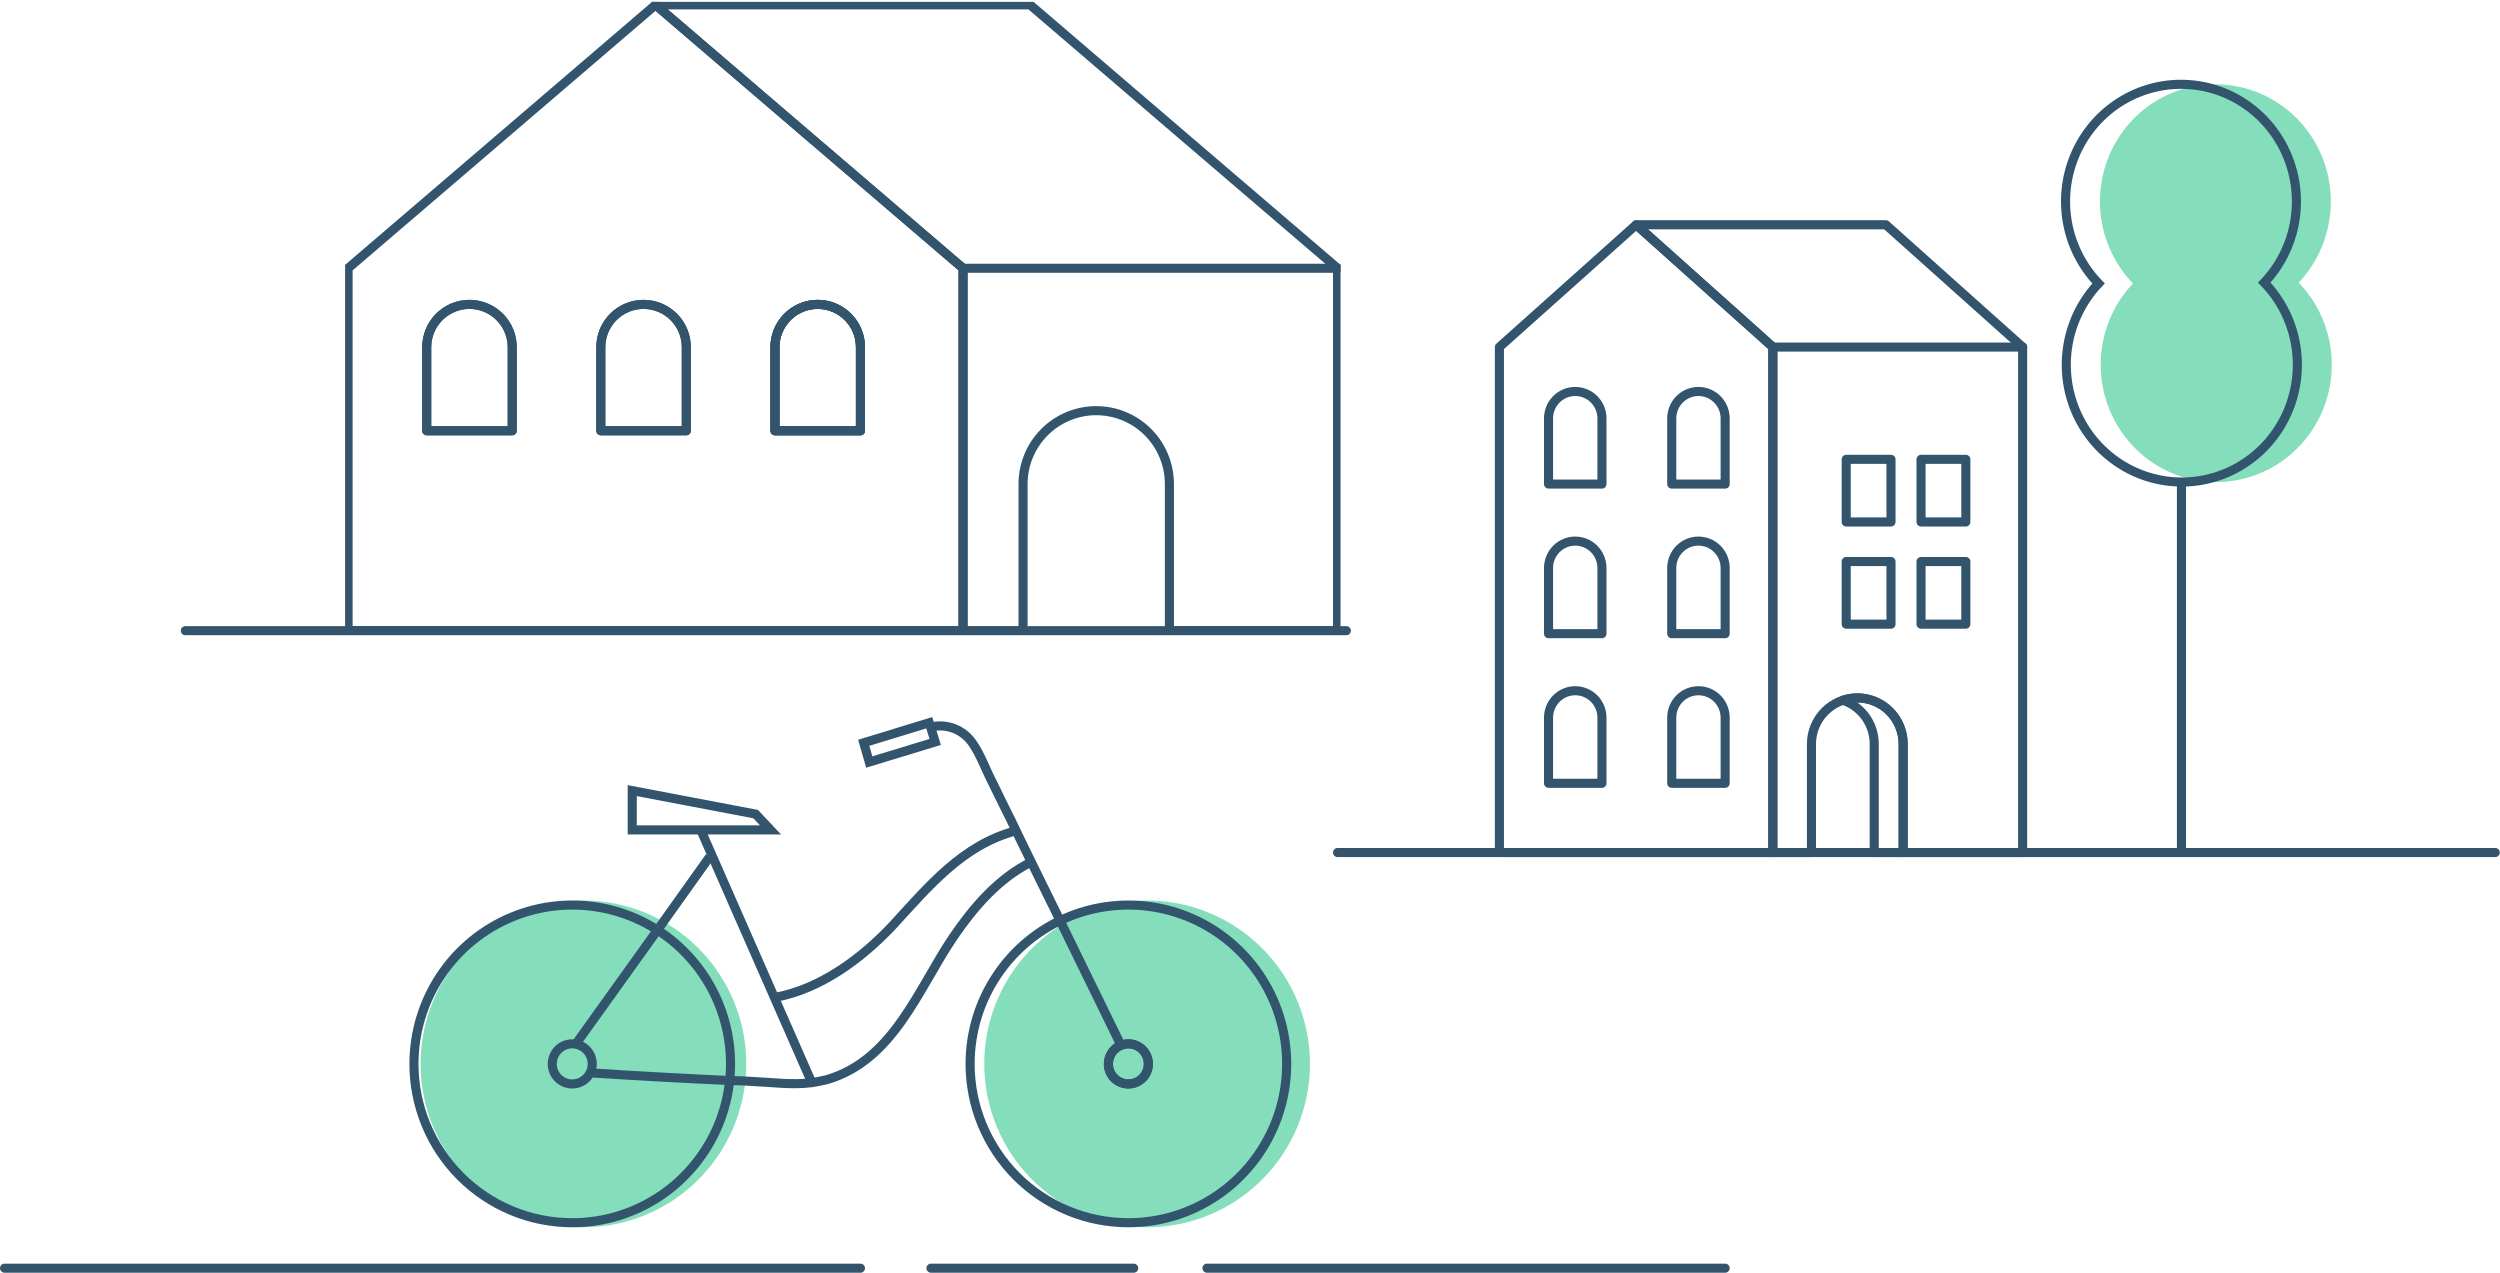 <svg width="550" height="280" viewBox="0 0 550 280" fill="none" xmlns="http://www.w3.org/2000/svg">
<path d="M390.04 76.353V187.558H329.867V76.353L344.91 62.905L359.953 49.449L374.996 62.905L387.425 74.017L390.04 76.353Z" stroke="#33546D" stroke-width="2" stroke-linecap="round" stroke-linejoin="round"/>
<path d="M373.659 86.124C375.217 86.124 376.711 86.747 377.813 87.857C378.915 88.967 379.534 90.472 379.534 92.041V106.493H367.783V92.041C367.783 90.472 368.402 88.967 369.504 87.857C370.606 86.747 372.1 86.124 373.659 86.124V86.124Z" stroke="#33546D" stroke-width="2" stroke-linecap="round" stroke-linejoin="round"/>
<path d="M346.553 86.124C348.111 86.124 349.606 86.747 350.708 87.857C351.809 88.967 352.428 90.472 352.428 92.041V106.493H340.678V92.041C340.678 90.472 341.297 88.967 342.399 87.857C343.5 86.747 344.995 86.124 346.553 86.124V86.124Z" stroke="#33546D" stroke-width="2" stroke-linecap="round" stroke-linejoin="round"/>
<path d="M373.659 119.041C374.43 119.041 375.194 119.194 375.907 119.491C376.62 119.789 377.267 120.225 377.813 120.774C378.359 121.324 378.791 121.976 379.087 122.694C379.382 123.412 379.534 124.181 379.534 124.958V139.41H367.783V124.958C367.783 124.181 367.935 123.412 368.23 122.694C368.526 121.976 368.958 121.324 369.504 120.774C370.05 120.225 370.697 119.789 371.41 119.491C372.123 119.194 372.887 119.041 373.659 119.041V119.041Z" stroke="#33546D" stroke-width="2" stroke-linecap="round" stroke-linejoin="round"/>
<path d="M346.553 119.041C347.325 119.041 348.089 119.194 348.801 119.491C349.514 119.789 350.162 120.225 350.708 120.774C351.253 121.324 351.686 121.976 351.981 122.694C352.276 123.412 352.428 124.181 352.428 124.958V139.41H340.678V124.958C340.678 124.181 340.83 123.412 341.125 122.694C341.42 121.976 341.853 121.324 342.399 120.774C342.944 120.225 343.592 119.789 344.305 119.491C345.018 119.194 345.782 119.041 346.553 119.041V119.041Z" stroke="#33546D" stroke-width="2" stroke-linecap="round" stroke-linejoin="round"/>
<path d="M373.659 151.959C375.217 151.959 376.711 152.582 377.813 153.692C378.915 154.802 379.534 156.307 379.534 157.876V172.328H367.783V157.876C367.783 156.307 368.402 154.802 369.504 153.692C370.606 152.582 372.1 151.959 373.659 151.959V151.959Z" stroke="#33546D" stroke-width="2" stroke-linecap="round" stroke-linejoin="round"/>
<path d="M346.553 151.959C348.111 151.959 349.606 152.582 350.708 153.692C351.809 154.802 352.428 156.307 352.428 157.876V172.328H340.678V157.876C340.678 156.307 341.297 154.802 342.399 153.692C343.5 152.582 344.995 151.959 346.553 151.959V151.959Z" stroke="#33546D" stroke-width="2" stroke-linecap="round" stroke-linejoin="round"/>
<path d="M418.707 163.689V187.558H412.329V163.689C412.333 161.558 411.67 159.479 410.433 157.75C409.197 156.02 407.45 154.727 405.441 154.055C406.957 153.546 408.571 153.407 410.15 153.649C411.729 153.892 413.228 154.509 414.524 155.45C415.82 156.391 416.875 157.629 417.602 159.062C418.329 160.494 418.708 162.08 418.707 163.689V163.689Z" stroke="#33546D" stroke-width="2" stroke-linecap="round" stroke-linejoin="round"/>
<path d="M429.939 62.905L414.896 49.449H359.953L374.996 62.905L387.425 74.017L390.007 76.353V187.558H398.521V163.689C398.521 160.997 399.583 158.416 401.473 156.513C403.363 154.61 405.926 153.541 408.598 153.541C411.27 153.541 413.834 154.61 415.723 156.513C417.613 158.416 418.675 160.997 418.675 163.689V187.558H444.982V76.353L429.939 62.905ZM416.02 137.315H406.167V123.538H416.02V137.315ZM416.02 114.835H406.167V101.057H416.02V114.835ZM432.482 137.315H422.629V123.538H432.482V137.315ZM432.482 114.835H422.629V101.057H432.482V114.835Z" stroke="#33546D" stroke-width="2" stroke-linecap="round" stroke-linejoin="round"/>
<path d="M390.039 76.353H444.982" stroke="#33546D" stroke-width="2" stroke-linecap="round" stroke-linejoin="round"/>
<path d="M124.667 238.472C125.538 238.472 126.388 238.213 127.112 237.728C127.835 237.242 128.399 236.553 128.732 235.746C129.065 234.939 129.152 234.052 128.983 233.195C128.813 232.339 128.394 231.552 127.779 230.935C127.163 230.317 126.379 229.897 125.526 229.726C124.672 229.556 123.788 229.644 122.984 229.978C122.18 230.312 121.493 230.878 121.009 231.604C120.526 232.33 120.268 233.183 120.268 234.057C120.266 234.637 120.379 235.211 120.6 235.748C120.821 236.284 121.145 236.771 121.554 237.181C121.962 237.591 122.448 237.917 122.982 238.138C123.517 238.359 124.089 238.473 124.667 238.472Z" fill="#84DDBB"/>
<path d="M246.496 239.291C247.366 239.291 248.216 239.032 248.94 238.547C249.663 238.062 250.227 237.372 250.56 236.565C250.893 235.759 250.981 234.871 250.811 234.015C250.641 233.158 250.222 232.372 249.607 231.754C248.991 231.137 248.207 230.716 247.354 230.546C246.5 230.375 245.616 230.463 244.812 230.797C244.008 231.131 243.321 231.697 242.837 232.423C242.354 233.149 242.096 234.003 242.096 234.876C242.094 235.456 242.207 236.031 242.428 236.567C242.649 237.103 242.973 237.59 243.382 238.001C243.79 238.411 244.276 238.736 244.81 238.957C245.345 239.179 245.917 239.292 246.496 239.291Z" fill="#84DDBB"/>
<path d="M128.349 269.001C135.237 269.001 141.97 266.951 147.697 263.111C153.423 259.272 157.887 253.814 160.523 247.429C163.158 241.044 163.848 234.018 162.504 227.239C161.161 220.461 157.844 214.234 152.974 209.347C148.104 204.46 141.898 201.132 135.143 199.784C128.388 198.435 121.386 199.127 115.023 201.772C108.66 204.417 103.221 208.896 99.394 214.643C95.568 220.389 93.525 227.145 93.525 234.056C93.524 238.646 94.424 243.19 96.174 247.43C97.923 251.671 100.488 255.523 103.722 258.768C106.956 262.014 110.796 264.587 115.021 266.343C119.247 268.099 123.776 269.002 128.349 269.001Z" fill="#84DDBB" stroke="#84DDBB" stroke-width="2"/>
<path d="M252.363 269.001C259.251 269.001 265.984 266.951 271.71 263.111C277.437 259.272 281.901 253.814 284.536 247.429C287.172 241.044 287.862 234.018 286.518 227.239C285.174 220.461 281.858 214.234 276.987 209.347C272.117 204.46 265.912 201.132 259.157 199.784C252.402 198.435 245.4 199.127 239.037 201.772C232.673 204.417 227.234 208.896 223.408 214.643C219.581 220.389 217.539 227.145 217.539 234.056C217.538 238.646 218.438 243.19 220.187 247.43C221.937 251.671 224.502 255.523 227.736 258.768C230.97 262.014 234.809 264.587 239.035 266.343C243.261 268.099 247.79 269.002 252.363 269.001Z" fill="#84DDBB" stroke="#84DDBB" stroke-width="2"/>
<path d="M166.242 179.103L169.518 182.579H139.094V173.937L166.242 179.103Z" stroke="#33546D" stroke-width="2"/>
<path d="M190.02 163.415L204.436 159L205.746 163.227L191.236 167.642L190.02 163.415Z" stroke="#33546D" stroke-width="2"/>
<path d="M125.894 238.471C126.764 238.471 127.615 238.212 128.338 237.727C129.062 237.241 129.626 236.552 129.959 235.745C130.292 234.938 130.379 234.051 130.209 233.194C130.039 232.338 129.62 231.551 129.005 230.934C128.39 230.316 127.606 229.896 126.752 229.725C125.899 229.555 125.014 229.643 124.21 229.977C123.406 230.311 122.719 230.877 122.236 231.603C121.752 232.329 121.494 233.182 121.494 234.056C121.493 234.636 121.606 235.21 121.827 235.747C122.047 236.283 122.371 236.77 122.78 237.18C123.189 237.59 123.674 237.916 124.209 238.137C124.743 238.358 125.316 238.472 125.894 238.471V238.471Z" stroke="#33546D" stroke-width="2"/>
<path d="M125.894 269C132.782 269 139.515 266.95 145.242 263.11C150.968 259.271 155.432 253.813 158.068 247.428C160.703 241.043 161.393 234.017 160.049 227.238C158.706 220.46 155.389 214.233 150.519 209.346C145.648 204.459 139.443 201.131 132.688 199.783C125.933 198.434 118.931 199.126 112.568 201.771C106.205 204.416 100.766 208.895 96.939 214.642C93.113 220.388 91.07 227.144 91.07 234.055C91.069 238.645 91.969 243.189 93.719 247.429C95.468 251.67 98.033 255.522 101.267 258.767C104.501 262.013 108.341 264.586 112.566 266.342C116.792 268.098 121.321 269.001 125.894 269V269Z" stroke="#33546D" stroke-width="2"/>
<path d="M248.246 269C255.133 269 261.866 266.95 267.593 263.11C273.32 259.271 277.783 253.813 280.419 247.428C283.055 241.043 283.744 234.017 282.401 227.238C281.057 220.46 277.74 214.233 272.87 209.346C268 204.459 261.795 201.131 255.04 199.783C248.285 198.434 241.283 199.126 234.919 201.771C228.556 204.416 223.117 208.895 219.291 214.642C215.464 220.388 213.422 227.144 213.422 234.055C213.421 238.645 214.321 243.189 216.07 247.429C217.82 251.67 220.385 255.522 223.619 258.767C226.853 262.013 230.692 264.586 234.918 266.342C239.143 268.098 243.672 269.001 248.246 269V269Z" stroke="#33546D" stroke-width="2"/>
<path d="M248.246 238.471C249.116 238.471 249.966 238.212 250.69 237.727C251.413 237.241 251.977 236.552 252.31 235.745C252.643 234.938 252.731 234.051 252.561 233.194C252.391 232.338 251.972 231.551 251.357 230.934C250.741 230.316 249.957 229.896 249.104 229.725C248.25 229.555 247.366 229.643 246.562 229.977C245.758 230.311 245.071 230.877 244.587 231.603C244.104 232.329 243.846 233.182 243.846 234.056C243.844 234.636 243.957 235.21 244.178 235.747C244.399 236.283 244.723 236.77 245.132 237.18C245.54 237.59 246.026 237.916 246.56 238.137C247.095 238.358 247.667 238.472 248.246 238.471V238.471Z" stroke="#33546D" stroke-width="2"/>
<path d="M248.246 238.471C249.116 238.471 249.966 238.212 250.69 237.727C251.413 237.241 251.977 236.552 252.31 235.745C252.643 234.938 252.731 234.051 252.561 233.194C252.391 232.338 251.972 231.551 251.357 230.934C250.741 230.316 249.957 229.896 249.104 229.725C248.25 229.555 247.366 229.643 246.562 229.977C245.758 230.311 245.071 230.877 244.587 231.603C244.104 232.329 243.846 233.182 243.846 234.056C243.844 234.636 243.957 235.21 244.178 235.747C244.399 236.283 244.723 236.77 245.132 237.18C245.54 237.59 246.026 237.916 246.56 238.137C247.095 238.358 247.667 238.472 248.246 238.471V238.471Z" stroke="#33546D" stroke-width="2"/>
<path d="M156.131 188.496L144.616 204.653L126.643 229.734" stroke="#33546D" stroke-width="2"/>
<path d="M154.166 182.577L178.599 238.187L178.786 238.563" stroke="#33546D" stroke-width="2"/>
<path d="M226.903 189.623C219.695 193.193 214.172 199.58 209.585 206.344C201.908 217.804 196.479 233.303 181.875 237.53C180.752 237.812 179.722 238 178.599 238.188C174.199 238.751 169.705 238.094 165.306 237.906C163.714 237.812 162.123 237.718 160.531 237.718C150.328 237.249 140.124 236.685 129.92 236.027" stroke="#33546D" stroke-width="2"/>
<path d="M170.641 219.402C180.564 217.523 189.457 210.947 196.291 203.714C204.248 195.072 211.737 185.866 223.532 182.767" stroke="#33546D" stroke-width="2"/>
<path d="M204.811 159.94C206.497 159.536 208.265 159.651 209.885 160.271C211.505 160.891 212.901 161.987 213.891 163.415C215.763 166.045 216.887 169.427 218.384 172.245C219.695 174.969 221.006 177.6 222.316 180.23C225.405 186.711 228.588 193.099 231.771 199.581C236.545 209.256 241.226 219.025 246 228.701C246.094 228.982 246.281 229.264 246.375 229.546" stroke="#33546D" stroke-width="2"/>
<path d="M505.709 62.172C509.209 65.791 511.581 70.376 512.529 75.355C513.476 80.334 512.957 85.486 511.036 90.167C509.115 94.848 505.878 98.851 501.728 101.675C497.579 104.5 492.701 106.02 487.705 106.047C482.709 106.073 477.816 104.605 473.638 101.825C469.459 99.045 466.18 95.077 464.211 90.416C462.242 85.756 461.67 80.609 462.566 75.621C463.462 70.632 465.786 66.022 469.249 62.366C465.756 58.749 463.391 54.168 462.448 49.194C461.505 44.221 462.026 39.076 463.947 34.401C465.867 29.727 469.102 25.73 473.247 22.91C477.392 20.091 482.264 18.573 487.253 18.546C492.243 18.52 497.13 19.986 501.304 22.761C505.478 25.537 508.754 29.499 510.722 34.153C512.691 38.806 513.266 43.946 512.374 48.929C511.482 53.912 509.164 58.518 505.709 62.172Z" fill="#84DDBB"/>
<path d="M498.139 62.172C501.639 65.791 504.011 70.376 504.959 75.355C505.906 80.334 505.387 85.486 503.466 90.167C501.545 94.848 498.308 98.851 494.158 101.675C490.008 104.5 485.131 106.02 480.135 106.047C475.139 106.073 470.246 104.605 466.067 101.825C461.889 99.045 458.61 95.077 456.641 90.416C454.672 85.756 454.099 80.609 454.995 75.621C455.891 70.632 458.216 66.022 461.679 62.366C458.186 58.749 455.821 54.168 454.878 49.194C453.935 44.221 454.456 39.076 456.377 34.401C458.297 29.727 461.532 25.73 465.677 22.91C469.822 20.091 474.693 18.573 479.683 18.546C484.673 18.52 489.56 19.986 493.734 22.761C497.908 25.537 501.183 29.499 503.152 34.153C505.121 38.806 505.695 43.946 504.804 48.929C503.912 53.912 501.594 58.518 498.139 62.172Z" stroke="#33546D" stroke-width="2"/>
<path d="M479.92 105.709L479.92 187.961" stroke="#33546D" stroke-width="2" stroke-miterlimit="10"/>
<g clip-path="url(#clip0_266_1019)">
<path d="M185.42 36.368L178.035 30.051L144.216 1.07L110.397 30.051L76.578 59.02V138.75H211.866V59.02L185.42 36.368ZM112.69 94.766H93.876V76.392C93.876 73.892 94.867 71.494 96.631 69.725C98.395 67.957 100.788 66.964 103.283 66.964C105.778 66.964 108.171 67.957 109.935 69.725C111.699 71.494 112.69 73.892 112.69 76.392V94.766ZM150.989 94.766H132.175V76.392C132.175 73.892 133.166 71.494 134.93 69.725C136.694 67.957 139.087 66.964 141.582 66.964C144.077 66.964 146.47 67.957 148.234 69.725C149.998 71.494 150.989 73.892 150.989 76.392V94.766ZM189.3 94.766H170.486V76.392C170.486 73.892 171.477 71.494 173.241 69.725C175.005 67.957 177.398 66.964 179.893 66.964C182.388 66.964 184.781 67.957 186.545 69.725C188.309 71.494 189.3 73.892 189.3 76.392V94.766Z" stroke="#33546D" stroke-width="2" stroke-linecap="round" stroke-linejoin="round"/>
<path d="M294.262 59.02V138.75H257.268V106.481C257.268 102.202 255.572 98.098 252.553 95.072C249.534 92.046 245.439 90.347 241.17 90.347C236.9 90.347 232.806 92.046 229.787 95.072C226.768 98.098 225.072 102.202 225.072 106.481V138.809H211.866V59.02L185.42 36.368L178.036 30.051L144.217 1.07H226.624L260.431 30.051L294.262 59.02Z" stroke="#33546D" stroke-width="2" stroke-linecap="round" stroke-linejoin="round"/>
<path d="M112.689 76.392V94.766H93.875V76.392C93.875 73.892 94.866 71.494 96.63 69.725C98.394 67.957 100.787 66.964 103.282 66.964C105.777 66.964 108.17 67.957 109.934 69.725C111.698 71.494 112.689 73.892 112.689 76.392Z" stroke="#33546D" stroke-width="2" stroke-linecap="round" stroke-linejoin="round"/>
<path d="M150.988 76.392V94.766H132.174V76.392C132.174 73.892 133.165 71.494 134.929 69.725C136.693 67.957 139.086 66.964 141.581 66.964C144.076 66.964 146.469 67.957 148.233 69.725C149.997 71.494 150.988 73.892 150.988 76.392V76.392Z" stroke="#33546D" stroke-width="2" stroke-linecap="round" stroke-linejoin="round"/>
<path d="M189.301 76.392V94.766H170.486V76.392C170.486 73.892 171.477 71.494 173.242 69.725C175.006 67.957 177.399 66.964 179.894 66.964C182.388 66.964 184.781 67.957 186.545 69.725C188.31 71.494 189.301 73.892 189.301 76.392Z" stroke="#33546D" stroke-width="2" stroke-linecap="round" stroke-linejoin="round"/>
<path d="M189.301 76.392V94.766H170.486V76.392C170.486 73.892 171.477 71.494 173.242 69.725C175.006 67.957 177.399 66.964 179.894 66.964C182.388 66.964 184.781 67.957 186.545 69.725C188.31 71.494 189.301 73.892 189.301 76.392Z" stroke="#33546D" stroke-width="2" stroke-linecap="round" stroke-linejoin="round"/>
<path d="M211.865 59.02H294.261" stroke="#33546D" stroke-width="2" stroke-linecap="round" stroke-linejoin="round"/>
</g>
<path d="M40.777 138.75H296.202" stroke="#33546C" stroke-width="2" stroke-linecap="round"/>
<path d="M294.26 187.558H548.957" stroke="#33546C" stroke-width="2" stroke-linecap="round"/>
<path d="M1 279H189.301" stroke="#33546C" stroke-width="2" stroke-linecap="round"/>
<path d="M204.811 279H249.42" stroke="#33546C" stroke-width="2" stroke-linecap="round"/>
<path d="M265.533 279H379.533" stroke="#33546C" stroke-width="2" stroke-linecap="round"/>
<defs>
<clipPath id="clip0_266_1019">
<rect width="219" height="139" fill="white" transform="translate(75.92 0.41)"/>
</clipPath>
</defs>
</svg>
